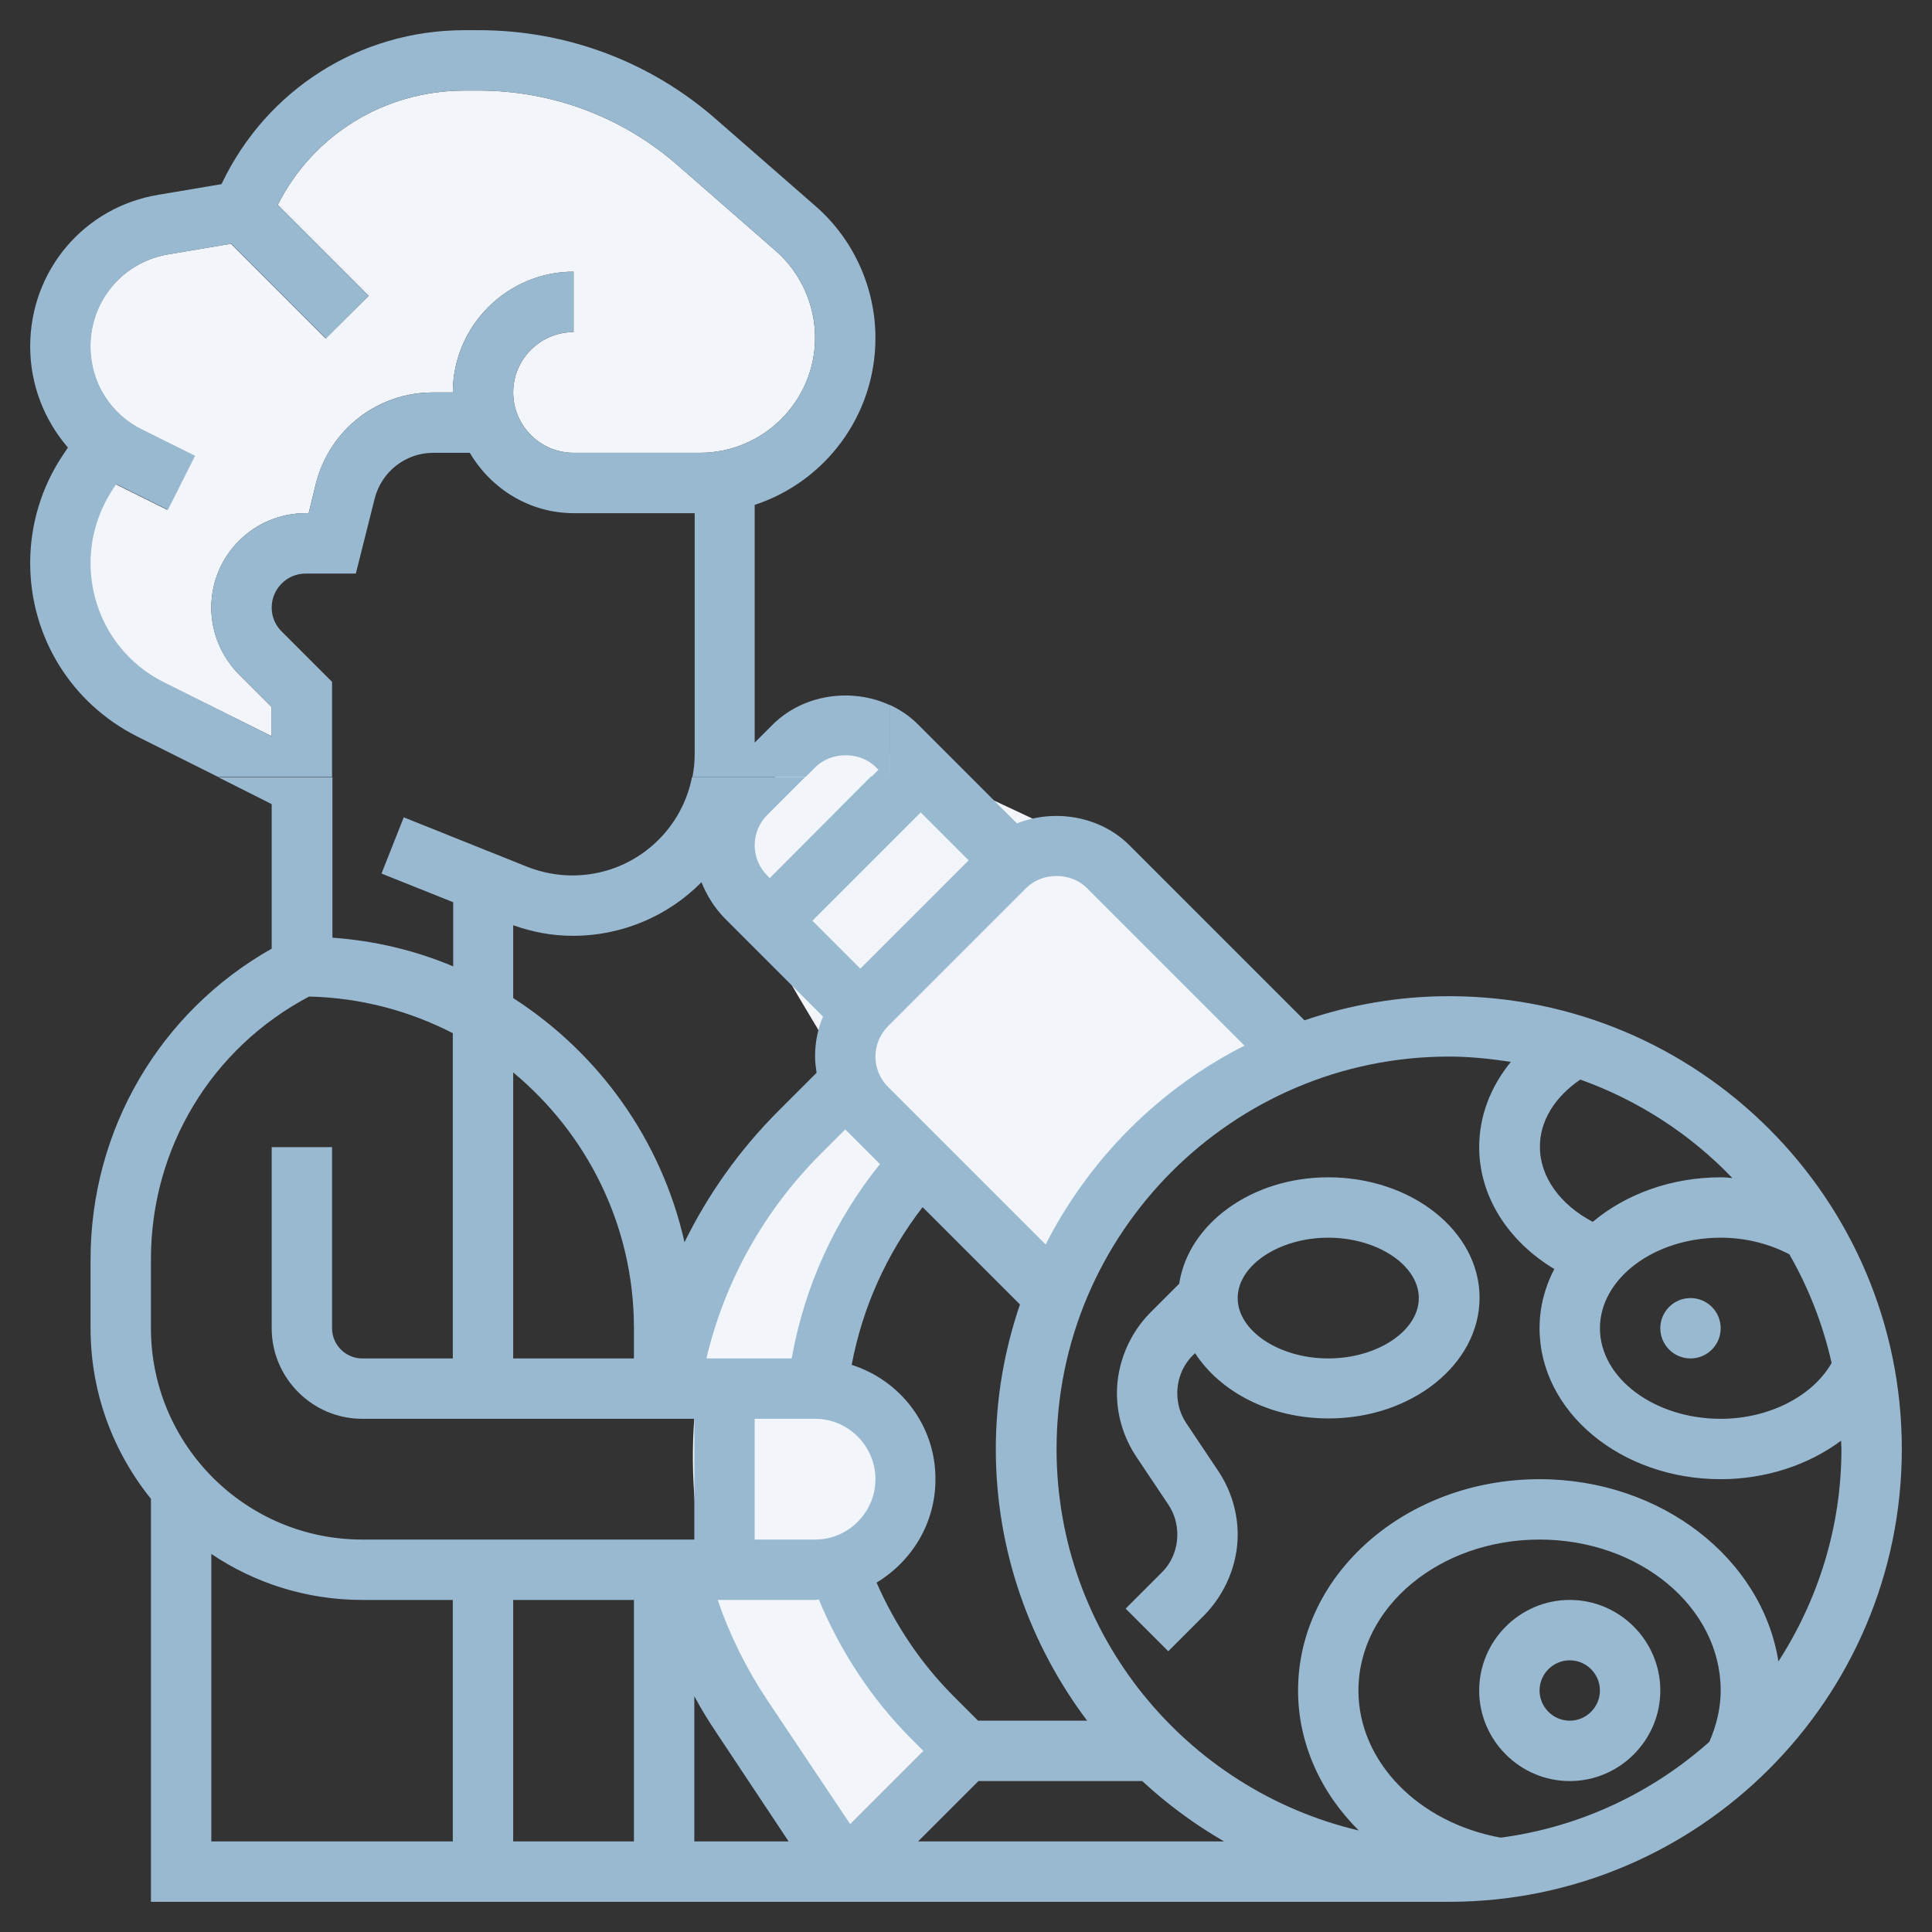 <svg version="1.1" id="_x33_0" xmlns="http://www.w3.org/2000/svg" x="0" y="0" viewBox="0 0 512 512" xml:space="preserve"><rect x="0" y="0" width="512" height="512" fill="#333333" stroke="none"/><style>.st0{fill:#f2f6fa}.st1{fill:none}.st2{fill:#99b9d1}</style><path class="st0" d="M229.3 295.1l15 15s-28.7 24.8-28 54.7c1.5 68.4 39.1 95.1 39.1 95.1l-35.8 36.5s-40.3-59.5-35.6-120.5c4.9-63.2 45.3-80.8 45.3-80.8zm103.5-18.3L277.7 332c-1.5 1.5-3.9 1.5-5.3 0l-49.6-49.6c-1.5-1.5-33.9-56.1-32.5-57.6l26.1-32.6c1.5-1.5 65.4 28.2 66.9 29.6l49.6 49.6c1.4 1.5 1.4 3.9-.1 5.4z"/><path class="st0" d="M224.1 415.7h-28.6v-48.2h27.1c8.1 0 14.6 6.5 14.6 14.6v20.6c-.1 7.1-5.9 13-13.1 13z"/><path class="st1" d="M232 392c0-8.8-7.2-16-16-16h-16v32h16c8.8 0 16-7.2 16-16zm1.2-83.5l-9.2-9.2-6.4 6.4c-15.1 15.1-25.5 33.7-30.4 54.3h22.6c3.4-19 11.3-36.5 23.4-51.5z"/><path transform="rotate(-45.001 235.973 235.93)" class="st1" d="M215.7 227h40.6v17.9h-40.6z"/><path class="st1" d="M232.4 419.3c4.9 11.2 11.8 21.5 20.4 30.1l6.5 6.5h28.9c-15.1-20.1-24.2-45-24.2-72 0-13.4 2.3-26.3 6.4-38.3l-25.8-25.8c-9.5 12.3-15.9 26.5-18.8 41.8 12.9 4.1 22.3 16.1 22.3 30.3-.1 11.7-6.4 21.8-15.7 27.4zM168 352c0-27.3-12.5-51.6-32-67.8V360h32v-8zM88 248.4c11.3.9 22 3.4 32 7.6v-17l-19-7.6 5.9-14.9 32.8 13.1c3.8 1.5 7.9 2.3 12 2.3 15.7 0 28.8-11.3 31.7-26.1H88v42.6zM203.3 216c-2.1 2.1-3.3 5-3.3 8s1.2 5.9 3.3 8l.7.7 26.8-26.8h-17.4L203.3 216zM424 352c0 13.2 14.4 24 32 24 12.8 0 24.4-6 29.4-14.8-2.3-10.3-6.1-19.9-11.2-28.8-5.4-2.8-11.6-4.4-18.2-4.4-17.6 0-32 10.8-32 24zm-192-72c0 3 1.2 5.9 3.3 8l41.8 41.8c11.5-22.7 30-41.1 52.7-52.7L288 235.3c-4.2-4.2-11.8-4.2-16 0L235.3 272c-2.1 2.1-3.3 5-3.3 8zm190 43.8c8.7-7.3 20.7-11.8 34-11.8 1 0 2 .1 3 .2-11.1-11.6-24.8-20.6-40.3-26.1-6.7 4.6-10.7 11.1-10.7 17.9 0 7.9 5.4 15.3 14 19.8z"/><path class="st1" d="M181.4 329.2c6.3-12.8 14.6-24.5 24.9-34.8l10.1-10.1c-.2-1.4-.4-2.8-.4-4.3 0-3.7.7-7.3 2.1-10.6L192 243.3c-2.7-2.7-4.8-6-6.1-9.5-8.7 8.7-20.8 14.2-34.1 14.2-5.4 0-10.7-1-15.8-2.8v19.3c22.7 14.6 39.3 37.6 45.4 64.7zm306.5 52.6C479.3 388.2 468 392 456 392c-26.5 0-48-17.9-48-40 0-5.6 1.4-10.9 3.9-15.7C399.6 328.9 392 317 392 304c0-8.2 3-16 8.4-22.6-5.4-.9-10.8-1.4-16.4-1.4-57.3 0-104 46.7-104 104 0 49.1 34.3 90.3 80.1 101.1-10.1-10-16.1-23-16.1-37.1 0-30.9 28.7-56 64-56 32.3 0 59 21.1 63.3 48.3C481.8 424 488 404.7 488 384c0-.7-.1-1.5-.1-2.2zM96 408h88v-32H96c-13.2 0-24-10.8-24-24v-48h16v48c0 4.4 3.6 8 8 8h24v-86.3c-11.5-5.9-24.4-9.4-38.1-9.7C56 277.7 40 304.2 40 333.7V352c0 30.9 25.1 56 56 56z"/><path class="st1" d="M408 408c-26.5 0-48 17.9-48 40 0 18.8 15.8 35 37.7 39 21.1-2.8 40.1-11.9 55.3-25.4 1.9-4.4 3-8.9 3-13.6 0-22.1-21.5-40-48-40zm-148.7 64l-16 16h81.1c-7.8-4.5-15.1-9.9-21.7-16h-43.4zM136 424h32v64h-32zm-80-12.2V488h64v-64H96c-14.8 0-28.6-4.5-40-12.2zm128 37.7V488h25l-19-28.6c-2.2-3.2-4.2-6.5-6-9.9zm57.5 11.3c-10.5-10.5-18.8-23.2-24.5-36.9-.3 0-.6.1-1 .1h-25.8c3.2 9.3 7.6 18.2 13.1 26.5l22 33 19.4-19.4-3.2-3.3z"/><path class="st0" d="M56 161c0-13.8 11.2-25 25-25h.8l1.9-7.8c3.6-14.3 16.3-24.2 31-24.2h5.3c0-17.6 14.4-32 32-32v16c-8.8 0-16 7.2-16 16s7.2 16 16 16h33.5c16.8 0 30.5-13.7 30.5-30.5 0-8.8-3.8-17.2-10.4-23l-26-22.7C165 31 146.3 24 126.9 24h-3.8C101.9 24 83 35.7 73.6 54.3l24.1 24.1-11.4 11.3-25.1-25.1-16.6 2.8c-12 2-20.7 12.3-20.7 24.4 0 9.4 5.2 17.9 13.7 22.1l13.9 6.9-7.2 14.3-13.7-6.8-.8 1.2c-3.9 5.8-6 12.6-6 19.7 0 13.5 7.5 25.7 19.6 31.7L72 195.1v-7.7l-8.7-8.7c-4.7-4.8-7.3-11.1-7.3-17.7z"/><path class="st2" d="M384 264c-13.4 0-26.3 2.3-38.3 6.4L299.3 224c-7.8-7.8-19.9-9.7-29.8-5.8L243.3 192c-2.2-2.2-4.7-3.9-7.5-5.2v19h-5L204 232.7l-.7-.7c-2.1-2.1-3.3-5-3.3-8s1.2-5.9 3.3-8l10.1-10.1h-30c-2.9 14.9-16 26.1-31.7 26.1-4.1 0-8.2-.8-12-2.3L107 216.6l-5.9 14.9 19 7.6v17c-10-4.2-20.7-6.8-32-7.6V206H57.9l14.1 7.1v38.3c-29.7 16.8-48 48-48 82.4V352c0 17.1 6 32.8 16 45.2V504h344c66.2 0 120-53.8 120-120s-53.8-120-120-120zm90.2 68.4c5.1 8.9 8.9 18.6 11.2 28.8-5 8.8-16.6 14.8-29.4 14.8-17.6 0-32-10.8-32-24s14.4-24 32-24c6.6 0 12.8 1.6 18.2 4.4zm-55.4-46.3c15.4 5.5 29.2 14.5 40.3 26.1-1-.1-2-.2-3-.2-13.3 0-25.3 4.5-34 11.8-8.6-4.5-14-11.9-14-19.8-.1-6.8 3.9-13.3 10.7-17.9zM272 235.3c4.2-4.2 11.8-4.2 16 0l41.8 41.8c-22.7 11.5-41.1 30-52.7 52.7L235.3 288c-2.1-2.1-3.3-5-3.3-8s1.2-5.9 3.3-8l36.7-36.7zm-46.3 126.4c2.9-15.3 9.3-29.5 18.8-41.8l25.8 25.8c-4.1 12-6.4 24.9-6.4 38.3 0 27 9.1 51.9 24.2 72h-28.9l-6.5-6.5c-8.6-8.6-15.5-18.9-20.4-30.1 9.3-5.6 15.6-15.7 15.6-27.3.1-14.3-9.3-26.3-22.2-30.4zM200 376h16c8.8 0 16 7.2 16 16s-7.2 16-16 16h-16v-32zm-12.8-16c4.9-20.6 15.3-39.2 30.4-54.3l6.4-6.4 9.2 9.2c-12.1 15-20 32.5-23.4 51.5h-22.6zM244 215.3l12.7 12.7-28.7 28.7-12.7-12.7 28.7-28.7zm-108 29.9c5.1 1.8 10.3 2.8 15.8 2.8 13.3 0 25.4-5.4 34.1-14.2 1.4 3.5 3.4 6.7 6.1 9.5l26.1 26.1c-1.4 3.3-2.1 6.9-2.1 10.6 0 1.4.2 2.9.4 4.3l-10.1 10.1c-10.3 10.3-18.6 22-24.9 34.8-6.1-27.1-22.7-50.1-45.4-64.7v-19.3zm0 39c19.5 16.2 32 40.5 32 67.8v8h-32v-75.8zm-96 49.5c0-29.4 16-55.9 41.9-69.6 13.7.3 26.6 3.8 38.1 9.7V360H96c-4.4 0-8-3.6-8-8v-48H72v48c0 13.2 10.8 24 24 24h88v32H96c-30.9 0-56-25.1-56-56v-18.3zM120 488H56v-76.2c11.4 7.7 25.2 12.2 40 12.2h24v64zm48 0h-32v-64h32v64zm16 0v-38.5c1.8 3.4 3.8 6.6 6 9.9l19 28.6h-25zm19.3-37.5c-5.5-8.3-9.9-17.1-13.1-26.5H216c.3 0 .6-.1 1-.1 5.7 13.7 14 26.4 24.5 36.9l3.2 3.2-19.4 19.4-22-32.9zm40 37.5l16-16h43.4c6.6 6.1 13.9 11.5 21.7 16h-81.1zM453 461.6c-15.2 13.5-34.2 22.6-55.3 25.4-21.9-4-37.7-20.2-37.7-39 0-22.1 21.5-40 48-40s48 17.9 48 40c0 4.7-1.1 9.2-3 13.6zM408 392c-35.3 0-64 25.1-64 56 0 14.1 6.1 27.2 16.1 37.1-45.9-10.8-80.1-52-80.1-101.1 0-57.3 46.7-104 104-104 5.6 0 11 .6 16.4 1.4-5.4 6.6-8.4 14.4-8.4 22.6 0 13 7.6 24.9 19.9 32.3-2.5 4.8-3.9 10.1-3.9 15.7 0 22.1 21.5 40 48 40 12 0 23.3-3.8 31.9-10.2 0 .7.1 1.5.1 2.2 0 20.7-6.2 40-16.7 56.3-4.3-27.2-31-48.3-63.3-48.3z"/><path class="st2" d="M88 180.7l-13.4-13.4c-1.7-1.7-2.6-3.9-2.6-6.3 0-4.9 4-9 9-9h13.3l5-19.9c1.8-7.1 8.2-12.1 15.5-12.1h9.7c5.6 9.5 15.8 16 27.6 16h32v63.8c0 2.1-.2 4.1-.6 6.1h30l2.6-2.6c4.2-4.2 11.8-4.2 16 0l.7.7-1.9 1.9h5v-19c-10.1-4.7-23-3-31.2 5.2l-4.7 4.7v-63c18.6-6.1 32-23.6 32-44.2 0-13.4-5.8-26.2-15.9-35l-26-22.7C172.6 16.4 150.2 8 126.9 8h-3.8C95.2 8 70.5 23.9 58.7 48.8l-16.6 2.8C22.3 54.8 8 71.7 8 91.8c0 10.1 3.7 19.5 10 26.8l-1.4 2.1C11 129.1 8 139 8 149.2c0 19.6 10.9 37.2 28.4 46l21.4 10.7H88v-25.2zm-16 14.4l-28.4-14.2c-12.1-6-19.6-18.2-19.6-31.7 0-7 2.1-13.8 6-19.7l.8-1.2 13.7 6.8 7.2-14.3-13.9-6.9C29.2 109.7 24 101.2 24 91.8c0-12.2 8.7-22.4 20.7-24.4l16.6-2.8 25.1 25.1 11.3-11.3-24.1-24.1C83 35.7 101.9 24 123.1 24h3.8c19.4 0 38.1 7 52.7 19.8l26 22.7c6.6 5.8 10.4 14.2 10.4 23 0 16.8-13.7 30.5-30.5 30.5H152c-8.8 0-16-7.2-16-16s7.2-16 16-16V72c-17.6 0-32 14.4-32 32h-5.3c-14.7 0-27.5 10-31 24.2l-1.9 7.8H81c-13.8 0-25 11.2-25 25 0 6.7 2.6 12.9 7.3 17.7l8.7 8.7v7.7z"/><circle class="st2" cx="448" cy="352" r="8"/><path class="st2" d="M352 312c-20.4 0-37.1 12.4-39.5 28.2l-7.6 7.6c-5.6 5.6-8.9 13.5-8.9 21.4 0 6 1.8 11.8 5.1 16.8l8.5 12.7c1.6 2.4 2.4 5.1 2.4 8 0 3.8-1.5 7.5-4.2 10.1l-9.5 9.5 11.3 11.3 9.5-9.5c5.6-5.7 8.9-13.5 8.9-21.4 0-6-1.8-11.8-5.1-16.8l-8.5-12.7c-1.6-2.4-2.4-5.1-2.4-8 0-3.8 1.5-7.5 4.2-10.1l.5-.5c6.7 10.3 19.9 17.3 35.4 17.3 22.1 0 40-14.4 40-32S374.1 312 352 312zm0 48c-13 0-24-7.3-24-16s11-16 24-16 24 7.3 24 16-11 16-24 16zm64 64c-13.2 0-24 10.8-24 24s10.8 24 24 24 24-10.8 24-24-10.8-24-24-24zm0 32c-4.4 0-8-3.6-8-8s3.6-8 8-8 8 3.6 8 8-3.6 8-8 8z"/></svg>